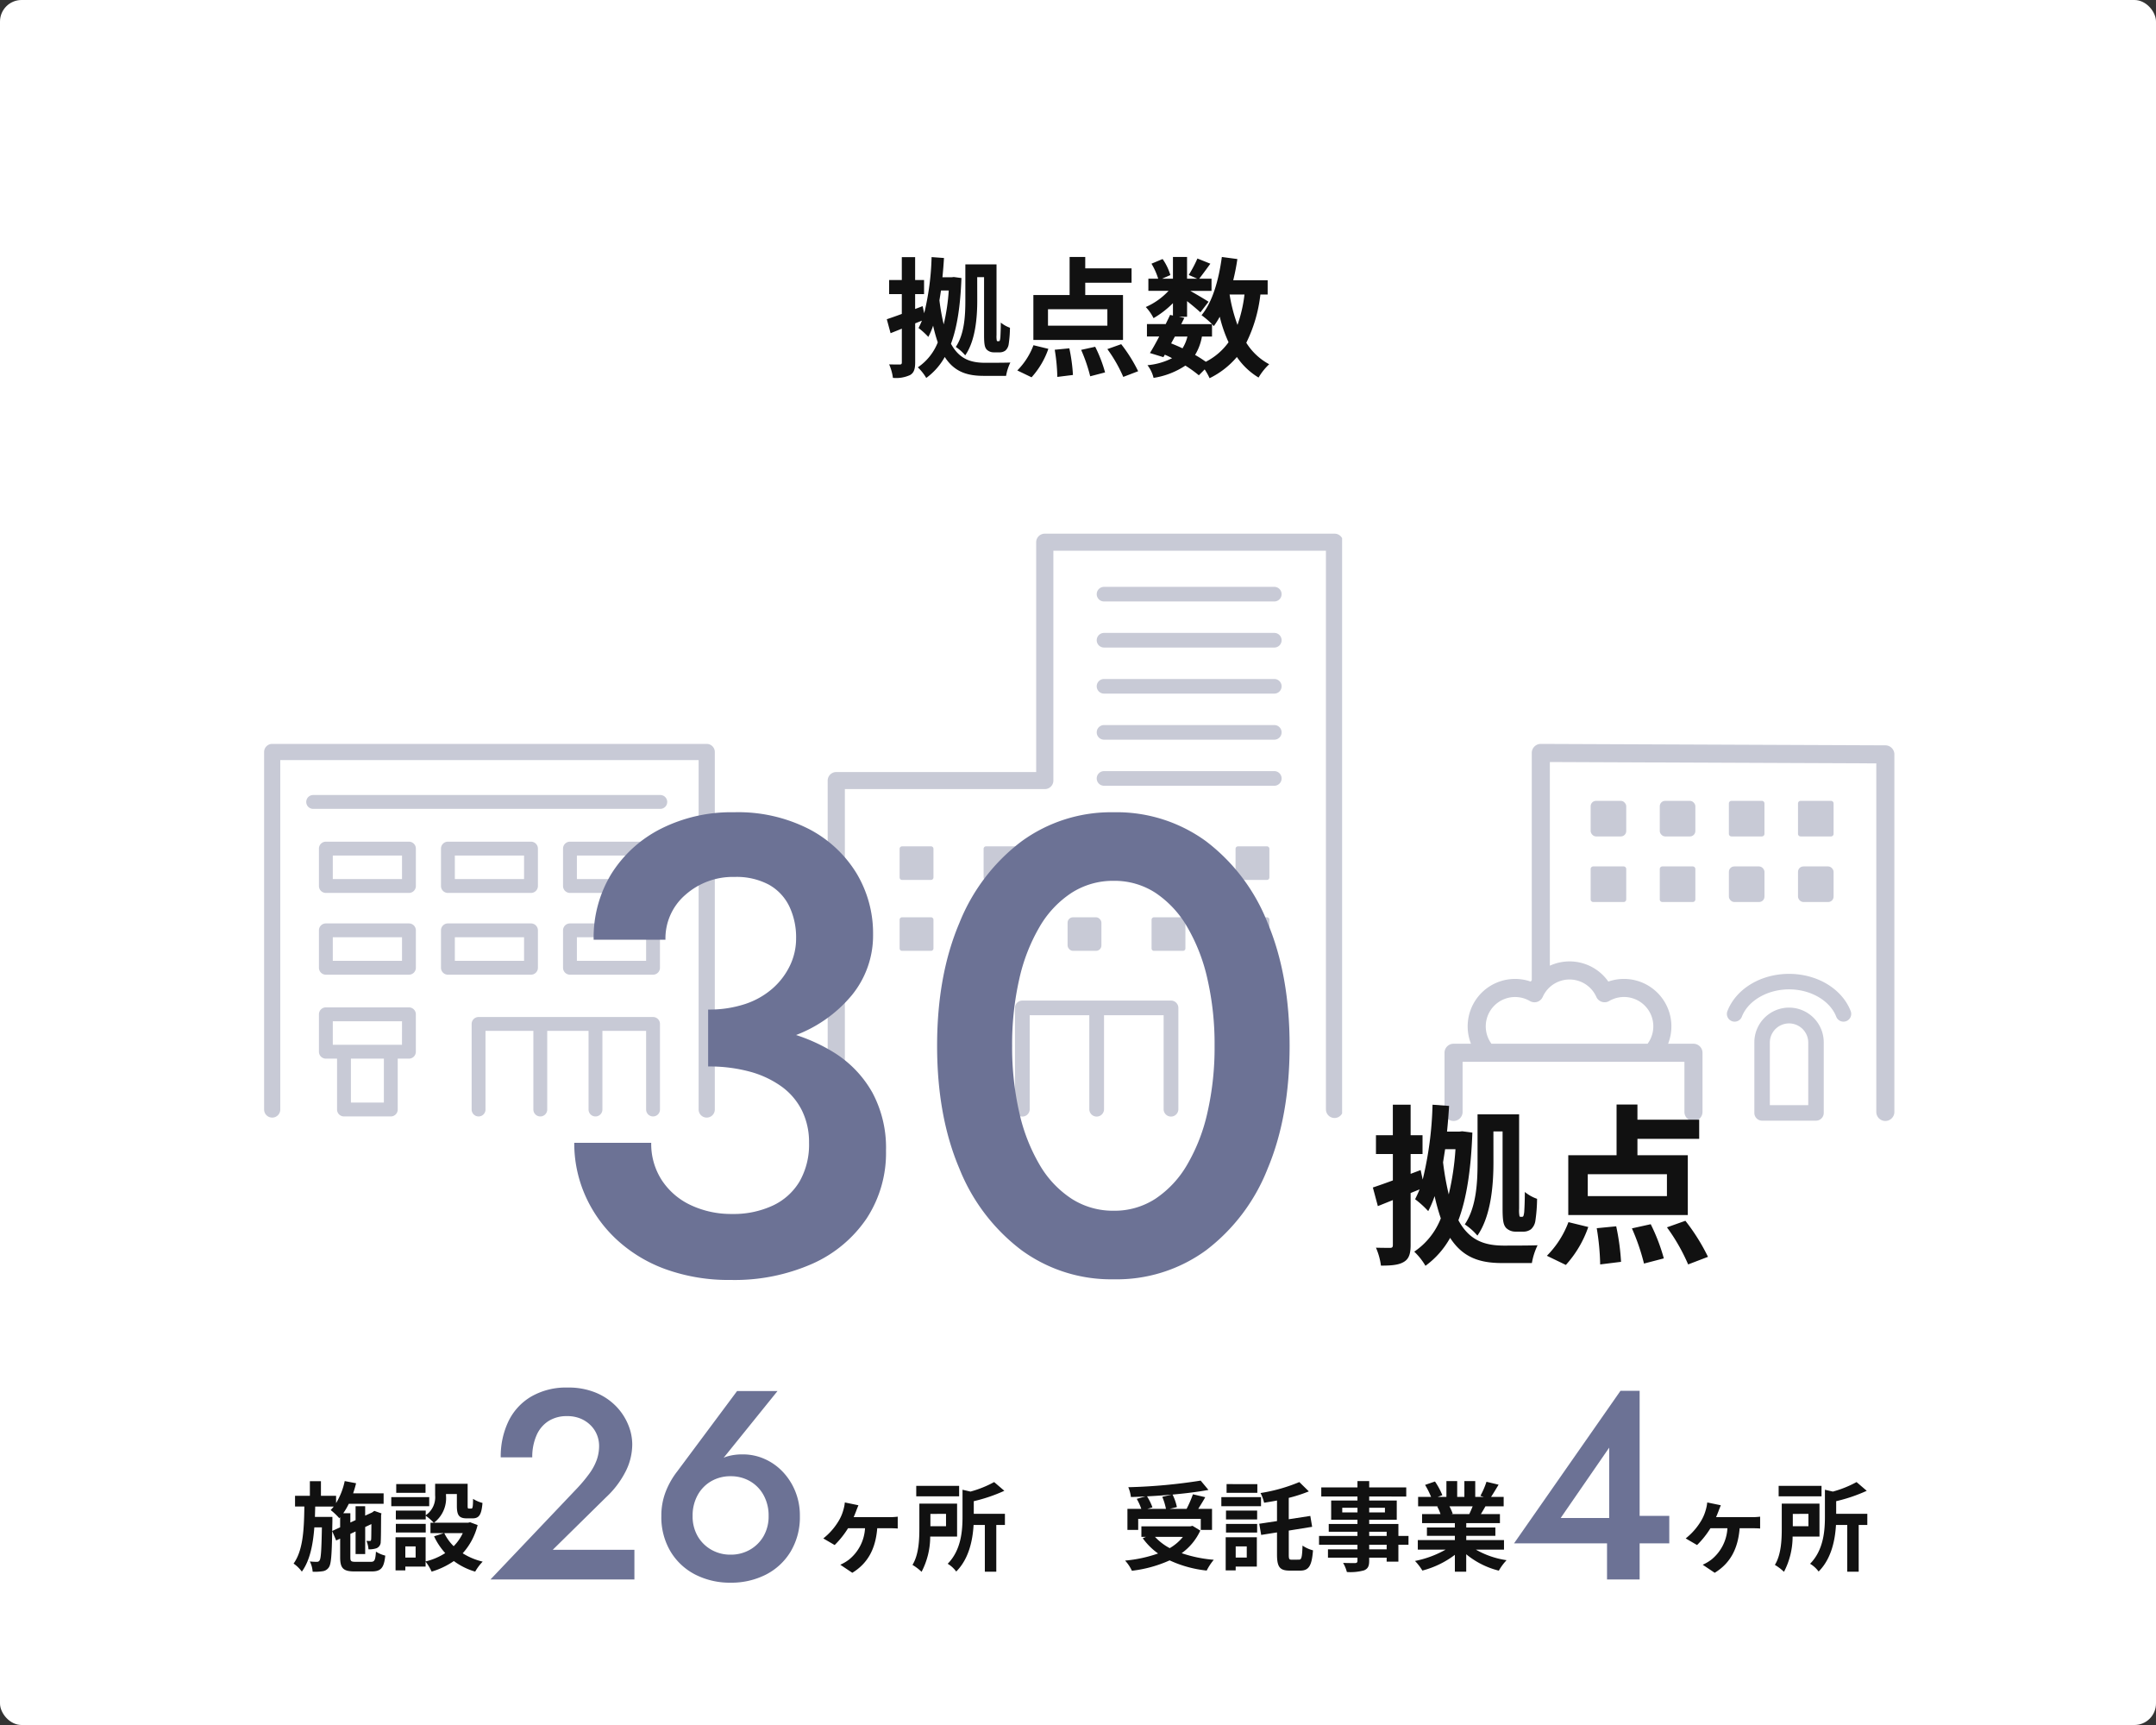<svg xmlns="http://www.w3.org/2000/svg" xmlns:xlink="http://www.w3.org/1999/xlink" width="400" height="320" viewBox="0 0 400 320"><rect x="0" y="0" width="400" height="320" fill="#333333" stroke="none"/><defs><clipPath id="a"><rect width="96" height="109" transform="translate(0)" fill="#c8cad6"/></clipPath><clipPath id="b"><rect width="83.615" height="69.323" fill="#c8cad6"/></clipPath><clipPath id="c"><rect width="83.461" height="69.945" fill="#c8cad6"/></clipPath><clipPath id="e"><rect width="400" height="320"/></clipPath></defs><g id="d" clip-path="url(#e)"><rect width="400" height="320" rx="4" fill="#fff"/><path d="M-18.7-16.584h1.272V-5.9c0,1.872.144,2.328.48,2.736A1.843,1.843,0,0,0-15.6-2.64h.984a1.765,1.765,0,0,0,1.152-.336,1.95,1.95,0,0,0,.6-1.152,22.113,22.113,0,0,0,.24-3.072,5.612,5.612,0,0,1-1.7-.96c0,1.224-.048,2.16-.072,2.616a2.855,2.855,0,0,1-.12.72.21.21,0,0,1-.216.12H-14.9a.154.154,0,0,1-.168-.12,4.473,4.473,0,0,1-.048-1.032v-13.1H-20.9v6.7c0,2.688-.144,6.192-1.776,8.616a8.259,8.259,0,0,1,1.752,1.56c1.92-2.76,2.232-7.1,2.232-10.176Zm-5.28,2.472a37.478,37.478,0,0,1-.936,6.288,39.167,39.167,0,0,1-.792-4.464c.1-.6.192-1.2.288-1.824Zm.936-2.5-.408.048h-1.7c.12-1.176.216-2.376.288-3.576l-2.3-.168A48.931,48.931,0,0,1-28.536-9.888l-.288-1.32-1.392.528v-2.76h1.656v-2.616h-1.656V-20.3h-2.472v4.248H-35.04v2.616h2.352v3.672c-1.032.384-1.992.72-2.784.984l.7,2.592,2.088-.84v6.24c0,.312-.1.408-.384.408-.264,0-1.128,0-1.968-.024a9.306,9.306,0,0,1,.7,2.5,6.168,6.168,0,0,0,3.192-.528c.7-.408.936-1.1.936-2.352V-8.016l1.248-.5c-.192.48-.408.936-.624,1.368A13.644,13.644,0,0,1-27.768-5.5a14,14,0,0,0,.888-2.088,29.315,29.315,0,0,0,.864,3.1,9.987,9.987,0,0,1-3.7,4.632,8.951,8.951,0,0,1,1.56,1.968A11.982,11.982,0,0,0-24.72-1.776c1.8,2.784,4.2,3.5,7.224,3.5h4.152a9.28,9.28,0,0,1,.792-2.472c-.912.048-3.984.048-4.776.048-2.592-.024-4.7-.7-6.24-3.528,1.152-3.072,1.752-7.056,1.944-12.192ZM5.448-7.584H-5.568v-3.048H5.448Zm2.9-5.688H1.344v-2.28H9.936v-2.664H1.344v-2.112h-2.9v7.056H-8.28v8.328H8.352ZM-8.616,1.992A15.326,15.326,0,0,0-5.5-3.288l-2.76-.672a13.217,13.217,0,0,1-3,4.68Zm4.3-5.112a34.354,34.354,0,0,1,.48,5.04l2.9-.36a32.152,32.152,0,0,0-.672-4.944Zm4.9.024a29.739,29.739,0,0,1,1.68,4.9l2.76-.72A26.05,26.05,0,0,0,3.192-3.672ZM5.448-3.24A26.54,26.54,0,0,1,8.4,1.92L11.16.864A28.047,28.047,0,0,0,8.016-4.152ZM24.864-5.568v-2.3c.144.144.24.264.336.36A15.224,15.224,0,0,0,26.3-9.24a25.408,25.408,0,0,0,1.632,4.728A11.79,11.79,0,0,1,23.712-.888,22.353,22.353,0,0,0,21.72-2.16a9.7,9.7,0,0,0,1.272-3.408Zm-6.888,0H20.3a7.3,7.3,0,0,1-.912,2.184C18.7-3.72,18-4.008,17.28-4.3Zm12.912-7.8a25.68,25.68,0,0,1-1.3,5.64,30.283,30.283,0,0,1-1.464-5.64Zm4.3,0v-2.64H28.8c.312-1.272.576-2.592.768-3.936l-2.88-.384c-.576,4.272-1.728,8.352-3.768,10.8a16.641,16.641,0,0,1,1.944,1.656H19.152l.576-1.152L18.7-9.24h1.536v-2.9c.936.744,1.944,1.584,2.472,2.088l1.512-1.968c-.528-.36-2.232-1.368-3.384-2.016h3.936V-16.3h-2.28c.576-.744,1.32-1.752,2.064-2.784l-2.4-.96a23.183,23.183,0,0,1-1.608,3.048l1.584.7h-1.9v-4.032H17.616V-16.3H15.6l1.536-.672a10.225,10.225,0,0,0-1.44-2.976l-2.064.864A12.785,12.785,0,0,1,14.88-16.3H13.056v2.256H16.8a12.749,12.749,0,0,1-4.224,3,8.634,8.634,0,0,1,1.44,2.064,17.3,17.3,0,0,0,3.6-2.784v2.3l-.528-.12c-.24.528-.528,1.1-.816,1.7h-3.48v2.3h2.28c-.6,1.152-1.2,2.232-1.728,3.072l2.5.768.264-.456a13.839,13.839,0,0,1,1.344.648,12.612,12.612,0,0,1-4.56,1.3,6.3,6.3,0,0,1,1.128,2.352,14.724,14.724,0,0,0,5.9-2.28,22.744,22.744,0,0,1,2.5,1.8L23.5.528a10.838,10.838,0,0,1,.912,1.632,15.588,15.588,0,0,0,5.064-3.936A13.026,13.026,0,0,0,33.5,2.04,11.02,11.02,0,0,1,35.472-.432a11.264,11.264,0,0,1-4.248-3.984,27.006,27.006,0,0,0,2.616-8.952Z" transform="translate(200 68)" fill="#111"/><g transform="translate(153 99)" clip-path="url(#a)"><path d="M105.226,191.713H77.644a1.361,1.361,0,0,0-1.367,1.355V211.9a1.367,1.367,0,0,0,2.733,0V194.424H90.069V211.9a1.367,1.367,0,0,0,2.733,0V194.424h11.057V211.9a1.367,1.367,0,0,0,2.733,0V193.068a1.361,1.361,0,0,0-1.367-1.355" transform="translate(-40.972 -105.098)" fill="#c8cad6"/><path d="M94.037,0H40.278a1.588,1.588,0,0,0-1.594,1.581v42.64H1.594A1.588,1.588,0,0,0,0,45.8v61a1.594,1.594,0,0,0,3.189,0V47.384h37.09A1.588,1.588,0,0,0,41.873,45.8V3.163H92.442V106.8a1.594,1.594,0,0,0,3.189,0V1.581A1.588,1.588,0,0,0,94.037,0" transform="translate(0.558)" fill="#c8cad6"/><path d="M35.121,128.386H29.756a.454.454,0,0,0-.456.452v5.322a.453.453,0,0,0,.456.452h5.366a.453.453,0,0,0,.456-.452v-5.322a.454.454,0,0,0-.456-.452" transform="translate(-15.395 -70.382)" fill="#c8cad6"/><path d="M63.961,134.611h5.366a.453.453,0,0,0,.456-.452v-5.322a.454.454,0,0,0-.456-.452H63.961a.454.454,0,0,0-.456.452v5.322a.453.453,0,0,0,.456.452" transform="translate(-34.018 -70.382)" fill="#c8cad6"/><path d="M98.166,134.611h5.366a.453.453,0,0,0,.456-.452v-5.322a.454.454,0,0,0-.456-.452H98.166a.454.454,0,0,0-.456.452v5.322a.453.453,0,0,0,.456.452" transform="translate(-52.642 -70.382)" fill="#c8cad6"/><path d="M137.737,128.386h-5.366a.454.454,0,0,0-.456.452v5.322a.453.453,0,0,0,.456.452h5.366a.453.453,0,0,0,.456-.452v-5.322a.454.454,0,0,0-.456-.452" transform="translate(-71.266 -70.382)" fill="#c8cad6"/><path d="M171.942,128.386h-5.366a.454.454,0,0,0-.456.452v5.322a.453.453,0,0,0,.456.452h5.366a.453.453,0,0,0,.456-.452v-5.322a.454.454,0,0,0-.456-.452" transform="translate(-89.889 -70.382)" fill="#c8cad6"/><path d="M35.121,157.513H29.756a.454.454,0,0,0-.456.452v5.322a.453.453,0,0,0,.456.452h5.366a.453.453,0,0,0,.456-.452v-5.322a.454.454,0,0,0-.456-.452" transform="translate(-15.395 -86.35)" fill="#c8cad6"/><path d="M69.782,163.286v-5.322a.454.454,0,0,0-.456-.452H63.961a.454.454,0,0,0-.456.452v5.322a.453.453,0,0,0,.456.452h5.366a.453.453,0,0,0,.456-.452" transform="translate(-34.018 -86.35)" fill="#c8cad6"/><rect width="6.277" height="6.225" rx="1" transform="translate(45.068 71.163)" fill="#c8cad6"/><path d="M137.737,157.513h-5.366a.454.454,0,0,0-.456.452v5.322a.453.453,0,0,0,.456.452h5.366a.453.453,0,0,0,.456-.452v-5.322a.454.454,0,0,0-.456-.452" transform="translate(-71.266 -86.35)" fill="#c8cad6"/><path d="M171.942,157.513h-5.366a.454.454,0,0,0-.456.452v5.322a.453.453,0,0,0,.456.452h5.366a.453.453,0,0,0,.456-.452v-5.322a.454.454,0,0,0-.456-.452" transform="translate(-89.889 -86.35)" fill="#c8cad6"/><path d="M142.509,97.5h-31.59a1.355,1.355,0,1,0,0,2.711h31.59a1.355,1.355,0,1,0,0-2.711" transform="translate(-59.089 -53.45)" fill="#c8cad6"/><path d="M142.509,78.584h-31.59a1.355,1.355,0,1,0,0,2.711h31.59a1.355,1.355,0,1,0,0-2.711" transform="translate(-59.089 -43.08)" fill="#c8cad6"/><path d="M142.509,59.669h-31.59a1.355,1.355,0,1,0,0,2.711h31.59a1.355,1.355,0,1,0,0-2.711" transform="translate(-59.089 -32.711)" fill="#c8cad6"/><path d="M142.509,40.753h-31.59a1.355,1.355,0,1,0,0,2.711h31.59a1.355,1.355,0,1,0,0-2.711" transform="translate(-59.089 -22.341)" fill="#c8cad6"/><path d="M142.509,21.837h-31.59a1.355,1.355,0,1,0,0,2.711h31.59a1.355,1.355,0,1,0,0-2.711" transform="translate(-59.089 -11.971)" fill="#c8cad6"/></g><g transform="translate(49 138)" clip-path="url(#b)"><path d="M123.516,118.24H91.147a1.285,1.285,0,0,0-1.285,1.285V135.4a1.285,1.285,0,0,0,2.571,0v-14.59h8.881V135.4a1.285,1.285,0,0,0,2.571,0v-14.59h7.666V135.4a1.285,1.285,0,0,0,2.571,0v-14.59h8.109V135.4a1.285,1.285,0,0,0,2.571,0V119.525a1.285,1.285,0,0,0-1.285-1.285" transform="translate(-51.358 -67.577)" fill="#c8cad6"/><path d="M40.437,42.326H25.024a1.285,1.285,0,0,0-1.285,1.285v6.94a1.285,1.285,0,0,0,1.285,1.285H40.437a1.285,1.285,0,0,0,1.285-1.285v-6.94a1.285,1.285,0,0,0-1.285-1.285m-1.285,6.94H26.31V44.9H39.152Z" transform="translate(-13.567 -24.19)" fill="#c8cad6"/><path d="M77.873,51.836H93.286a1.285,1.285,0,0,0,1.285-1.285v-6.94a1.285,1.285,0,0,0-1.285-1.285H77.873a1.285,1.285,0,0,0-1.285,1.285v6.94a1.285,1.285,0,0,0,1.285,1.285m1.285-6.94H92v4.369H79.159Z" transform="translate(-43.772 -24.19)" fill="#c8cad6"/><path d="M146.134,42.326H130.721a1.285,1.285,0,0,0-1.285,1.285v6.94a1.285,1.285,0,0,0,1.285,1.285h15.412a1.285,1.285,0,0,0,1.285-1.285v-6.94a1.285,1.285,0,0,0-1.285-1.285m-1.285,6.94H132.006V44.9h12.842Z" transform="translate(-73.976 -24.19)" fill="#c8cad6"/><path d="M40.437,77.72H25.024a1.285,1.285,0,0,0-1.285,1.285v6.94a1.286,1.286,0,0,0,1.285,1.285H40.437a1.286,1.286,0,0,0,1.285-1.285v-6.94a1.285,1.285,0,0,0-1.285-1.285m-1.285,6.94H26.31V80.291H39.152Z" transform="translate(-13.567 -44.419)" fill="#c8cad6"/><path d="M40.437,114.07H25.024a1.285,1.285,0,0,0-1.285,1.285v6.94a1.285,1.285,0,0,0,1.285,1.285H27.1v9.436a1.285,1.285,0,0,0,1.285,1.285h8.686a1.285,1.285,0,0,0,1.285-1.285V123.58h2.078a1.285,1.285,0,0,0,1.285-1.285v-6.94a1.285,1.285,0,0,0-1.285-1.285m-4.649,17.661H29.673V123.58h6.116Zm3.363-10.722H26.31v-4.369H39.152Z" transform="translate(-13.567 -65.194)" fill="#c8cad6"/><path d="M94.571,85.945v-6.94a1.285,1.285,0,0,0-1.285-1.285H77.873a1.285,1.285,0,0,0-1.285,1.285v6.94a1.286,1.286,0,0,0,1.285,1.285H93.286a1.286,1.286,0,0,0,1.285-1.285M92,84.66H79.159V80.291H92Z" transform="translate(-43.772 -44.419)" fill="#c8cad6"/><path d="M146.134,77.72H130.721a1.285,1.285,0,0,0-1.285,1.285v6.94a1.285,1.285,0,0,0,1.285,1.285h15.412a1.285,1.285,0,0,0,1.285-1.285v-6.94a1.285,1.285,0,0,0-1.285-1.285m-1.285,6.94H132.006V80.291h12.842Z" transform="translate(-73.976 -44.419)" fill="#c8cad6"/><path d="M82.116,0H1.5A1.5,1.5,0,0,0,0,1.5V67.823a1.5,1.5,0,1,0,3,0V3H80.616V67.823a1.5,1.5,0,1,0,3,0V1.5a1.5,1.5,0,0,0-1.5-1.5" transform="translate(0 0)" fill="#c8cad6"/><path d="M83.93,22.127h-64.4a1.285,1.285,0,0,0,0,2.571h64.4a1.285,1.285,0,0,0,0-2.571" transform="translate(-10.428 -12.646)" fill="#c8cad6"/></g><g transform="translate(268 138)" clip-path="url(#c)"><path d="M120.875,89.041c-5.235,0-9.829,2.777-11.431,6.91a1.437,1.437,0,1,0,2.68,1.039c1.158-2.988,4.757-5.075,8.762-5.075s7.592,2.086,8.751,5.075a1.437,1.437,0,0,0,2.68-1.04c-1.6-4.133-6.2-6.91-11.442-6.91" transform="translate(-56.96 -46.382)" fill="#c8cad6"/><path d="M126.419,102.108a6.442,6.442,0,0,0-6.436,6.435v13.1a1.437,1.437,0,0,0,1.437,1.437h10a1.437,1.437,0,0,0,1.437-1.437v-13.1a6.444,6.444,0,0,0-6.441-6.435m3.566,18.094h-7.127V108.543a3.564,3.564,0,0,1,7.127,0Z" transform="translate(-62.5 -53.189)" fill="#c8cad6"/><rect width="6.601" height="6.601" rx="1" transform="translate(27.112 10.563)" fill="#c8cad6"/><rect width="6.601" height="6.601" rx="1" transform="translate(39.935 10.563)" fill="#c8cad6"/><path d="M110.6,28.65h5.643a.479.479,0,0,0,.479-.479V22.528a.479.479,0,0,0-.479-.479H110.6a.479.479,0,0,0-.479.479v5.643a.479.479,0,0,0,.479.479" transform="translate(-57.364 -11.486)" fill="#c8cad6"/><path d="M137.367,28.65h5.643a.479.479,0,0,0,.479-.479V22.528a.479.479,0,0,0-.479-.479h-5.643a.479.479,0,0,0-.479.479v5.643a.479.479,0,0,0,.479.479" transform="translate(-71.306 -11.486)" fill="#c8cad6"/><path d="M62.712,47.444H57.069a.479.479,0,0,0-.479.479v5.643a.479.479,0,0,0,.479.479h5.643a.479.479,0,0,0,.479-.479V47.923a.479.479,0,0,0-.479-.479" transform="translate(-29.478 -24.714)" fill="#c8cad6"/><path d="M89.479,47.444H83.836a.479.479,0,0,0-.479.479v5.643a.479.479,0,0,0,.479.479h5.643a.479.479,0,0,0,.479-.479V47.923a.479.479,0,0,0-.479-.479" transform="translate(-43.421 -24.714)" fill="#c8cad6"/><rect width="6.601" height="6.601" rx="1" transform="translate(52.758 22.73)" fill="#c8cad6"/><rect width="6.601" height="6.601" rx="1" transform="translate(65.582 22.73)" fill="#c8cad6"/><path d="M81.791.265,17.872,0h-.007a1.677,1.677,0,0,0-1.677,1.677V43.831c-.065.086-.132.171-.194.259A8.8,8.8,0,0,0,4.906,55.62H1.677A1.677,1.677,0,0,0,0,57.3V68.269a1.677,1.677,0,1,0,3.354,0V58.974H44.509v9.295a1.677,1.677,0,1,0,3.354,0V57.3a1.677,1.677,0,0,0-1.677-1.677H41.479A8.8,8.8,0,0,0,30.391,44.089a8.782,8.782,0,0,0-10.849-2.944V3.361l60.565.251V68.269a1.677,1.677,0,1,0,3.354,0V1.942A1.677,1.677,0,0,0,81.791.265M28.167,46.933a1.677,1.677,0,0,0,2.377.764,5.442,5.442,0,0,1,7.133,7.924H8.708A5.442,5.442,0,0,1,15.841,47.7a1.677,1.677,0,0,0,2.377-.764,5.444,5.444,0,0,1,9.949,0" fill="#c8cad6"/></g><path d="M-40.62-41.16A43.944,43.944,0,0,0-24.84-43.8a25.056,25.056,0,0,0,10.86-7.56,17.487,17.487,0,0,0,3.96-11.28,21.619,21.619,0,0,0-3.06-11.34A22.493,22.493,0,0,0-21.9-82.2a28.859,28.859,0,0,0-13.92-3.12,28.956,28.956,0,0,0-13.56,3.06,23.185,23.185,0,0,0-9.18,8.34,22.609,22.609,0,0,0-3.3,12.24h13.32a10.668,10.668,0,0,1,3.72-8.34,13.252,13.252,0,0,1,9.12-3.3,12.682,12.682,0,0,1,6.36,1.44,9.174,9.174,0,0,1,3.78,4.02,13.373,13.373,0,0,1,1.26,5.94,11.607,11.607,0,0,1-1.14,5.04,13.262,13.262,0,0,1-3.24,4.26,14.743,14.743,0,0,1-5.1,2.88,21.2,21.2,0,0,1-6.84,1.02Zm4.2,42.6a35.663,35.663,0,0,0,15.12-3,23.791,23.791,0,0,0,10.08-8.4,22.182,22.182,0,0,0,3.6-12.6A21.647,21.647,0,0,0-10.14-33.3a20.65,20.65,0,0,0-7.02-7.38,32.1,32.1,0,0,0-10.5-4.2A60.275,60.275,0,0,0-40.62-46.2v8.04a28.662,28.662,0,0,1,7.74.96A18.175,18.175,0,0,1-27-34.44,12.211,12.211,0,0,1-23.22-30a13.236,13.236,0,0,1,1.32,6,13.786,13.786,0,0,1-1.74,7.14,11.35,11.35,0,0,1-4.98,4.5,17.243,17.243,0,0,1-7.56,1.56,17.577,17.577,0,0,1-7.62-1.62,12.969,12.969,0,0,1-5.4-4.62A12.344,12.344,0,0,1-51.18-24H-65.46a23.945,23.945,0,0,0,2.04,9.78A24.832,24.832,0,0,0-57.6-6.06,26.775,26.775,0,0,0-48.48-.54,34.509,34.509,0,0,0-36.42,1.44ZM15.78-42A54.233,54.233,0,0,1,17.1-54.36a33.528,33.528,0,0,1,3.78-9.72,18.8,18.8,0,0,1,5.94-6.3,14.2,14.2,0,0,1,7.8-2.22,13.9,13.9,0,0,1,7.74,2.22,19.056,19.056,0,0,1,5.88,6.3,33.528,33.528,0,0,1,3.78,9.72A54.233,54.233,0,0,1,53.34-42a54.233,54.233,0,0,1-1.32,12.36,33.528,33.528,0,0,1-3.78,9.72,19.056,19.056,0,0,1-5.88,6.3,13.9,13.9,0,0,1-7.74,2.22,14.2,14.2,0,0,1-7.8-2.22,18.8,18.8,0,0,1-5.94-6.3,33.528,33.528,0,0,1-3.78-9.72A54.233,54.233,0,0,1,15.78-42ZM1.86-42Q1.86-28.92,6-19.2A35.373,35.373,0,0,0,17.52-4.08a28.19,28.19,0,0,0,17.1,5.4,28.118,28.118,0,0,0,17.16-5.4A35.156,35.156,0,0,0,63.18-19.2q4.08-9.72,4.08-22.8T63.18-64.8a35.156,35.156,0,0,0-11.4-15.12,28.118,28.118,0,0,0-17.16-5.4,28.19,28.19,0,0,0-17.1,5.4A35.373,35.373,0,0,0,6-64.8Q1.86-55.08,1.86-42Z" transform="translate(172 236)" fill="#6c7295"/><path d="M23.072-22.112h1.7v14.24c0,2.5.192,3.1.64,3.648a2.458,2.458,0,0,0,1.792.7h1.312a2.353,2.353,0,0,0,1.536-.448,2.6,2.6,0,0,0,.8-1.536,29.485,29.485,0,0,0,.32-4.1A7.482,7.482,0,0,1,28.9-10.88c0,1.632-.064,2.88-.1,3.488a3.807,3.807,0,0,1-.16.96.28.28,0,0,1-.288.16h-.224a.2.2,0,0,1-.224-.16,5.964,5.964,0,0,1-.064-1.376V-25.28H20.128v8.928c0,3.584-.192,8.256-2.368,11.488A11.013,11.013,0,0,1,20.1-2.784c2.56-3.68,2.976-9.472,2.976-13.568Zm-7.04,3.3a49.97,49.97,0,0,1-1.248,8.384,52.223,52.223,0,0,1-1.056-5.952c.128-.8.256-1.6.384-2.432Zm1.248-3.328-.544.064H14.464c.16-1.568.288-3.168.384-4.768l-3.072-.224A65.242,65.242,0,0,1,9.952-13.184l-.384-1.76-1.856.7v-3.68H9.92v-3.488H7.712v-5.664h-3.3v5.664H1.28v3.488H4.416v4.9c-1.376.512-2.656.96-3.712,1.312l.928,3.456,2.784-1.12v8.32c0,.416-.128.544-.512.544-.352,0-1.5,0-2.624-.032a12.408,12.408,0,0,1,.928,3.328c2.016,0,3.328-.128,4.256-.7C7.392,1.536,7.712.608,7.712-1.056v-9.632l1.664-.672c-.256.64-.544,1.248-.832,1.824a18.192,18.192,0,0,1,2.432,2.208,18.67,18.67,0,0,0,1.184-2.784,39.086,39.086,0,0,0,1.152,4.128A13.316,13.316,0,0,1,8.384.192a11.934,11.934,0,0,1,2.08,2.624A15.976,15.976,0,0,0,15.04-2.368c2.4,3.712,5.6,4.672,9.632,4.672h5.536a12.374,12.374,0,0,1,1.056-3.3c-1.216.064-5.312.064-6.368.064-3.456-.032-6.272-.928-8.32-4.7,1.536-4.1,2.336-9.408,2.592-16.256ZM55.264-10.112H40.576v-4.064H55.264ZM59.136-17.7H49.792v-3.04H61.248v-3.552H49.792V-27.1H45.92V-17.7H36.96v11.1H59.136ZM36.512,2.656a20.435,20.435,0,0,0,4.16-7.04l-3.68-.9a17.622,17.622,0,0,1-4,6.24ZM42.24-4.16a45.8,45.8,0,0,1,.64,6.72l3.872-.48a42.87,42.87,0,0,0-.9-6.592Zm6.528.032A39.652,39.652,0,0,1,51.008,2.4l3.68-.96A34.733,34.733,0,0,0,52.256-4.9Zm6.5-.192A35.386,35.386,0,0,1,59.2,2.56l3.68-1.408a37.4,37.4,0,0,0-4.192-6.688Z" transform="translate(254 232)" fill="#111"/><path d="M8.262-10.764l-2.52-.522A7.321,7.321,0,0,1,5.49-9.972a8.176,8.176,0,0,1-1.008,2.3,11.894,11.894,0,0,1-2.736,3.06L3.852-3.384A16.521,16.521,0,0,0,6.336-6.5h3.15A8.037,8.037,0,0,1,6.516-.684,8.146,8.146,0,0,1,4.9.27L7.128,1.764C10.008,0,11.448-2.682,11.754-6.5h2.2c.36,0,1.044,0,1.6.054v-2.2a12.827,12.827,0,0,1-1.6.09H7.38c.18-.414.342-.828.468-1.152C7.956-10.026,8.1-10.35,8.262-10.764Zm18.684-3.6H18.99v1.944h7.956Zm-2.43,5.2v2.286h-2.9V-9.162ZM26.568-4.95v-6.12h-7V-6.5c0,2.07-.09,4.878-1.278,6.8A9.273,9.273,0,0,1,19.98,1.584a14.142,14.142,0,0,0,1.6-6.534Zm8.874-4.23H29.664v-2.34a29.987,29.987,0,0,0,5.67-1.926l-1.89-1.62A20.194,20.194,0,0,1,29.052-13.3l-1.476-.342v4.968c0,2.664-.252,6.228-2.754,8.766a5.289,5.289,0,0,1,1.584,1.44c2.394-2.394,3.06-5.886,3.222-8.64h2.088V1.566H33.84V-7.11h1.6Z" transform="translate(151 290)" fill="#111"/><path d="M1,0H27.7V-5.5H12.55l9.9-9.75a17.117,17.117,0,0,0,3.5-4.55,11.185,11.185,0,0,0,1.35-5.3,9.55,9.55,0,0,0-.75-3.6,10.8,10.8,0,0,0-2.225-3.4A11.217,11.217,0,0,0,20.6-34.625a13.253,13.253,0,0,0-5.3-.975,12.916,12.916,0,0,0-6.75,1.675,10.729,10.729,0,0,0-4.225,4.6A15.051,15.051,0,0,0,2.9-22.65H8.75a9.919,9.919,0,0,1,.775-4.05,5.91,5.91,0,0,1,2.225-2.675A6.278,6.278,0,0,1,15.2-30.3a6.386,6.386,0,0,1,2.55.475,5.748,5.748,0,0,1,1.875,1.275,5.243,5.243,0,0,1,1.15,1.775A5.462,5.462,0,0,1,21.15-24.8a7.764,7.764,0,0,1-.45,2.65,10.229,10.229,0,0,1-1.35,2.5,27.6,27.6,0,0,1-2.15,2.6ZM38.5-11.8a7.78,7.78,0,0,1,.925-3.825,6.649,6.649,0,0,1,2.525-2.6,7.061,7.061,0,0,1,3.6-.925,7.061,7.061,0,0,1,3.6.925,6.649,6.649,0,0,1,2.525,2.6A7.78,7.78,0,0,1,52.6-11.8a7.361,7.361,0,0,1-.925,3.75A6.8,6.8,0,0,1,49.15-5.525a7.061,7.061,0,0,1-3.6.925,7.061,7.061,0,0,1-3.6-.925A6.8,6.8,0,0,1,39.425-8.05,7.361,7.361,0,0,1,38.5-11.8Zm8.25-23.15-11.1,14.9a14.83,14.83,0,0,0-2.125,3.725A12.139,12.139,0,0,0,32.7-11.8a12.427,12.427,0,0,0,1.725,6.65A11.423,11.423,0,0,0,39.05-.875,14.131,14.131,0,0,0,45.55.6a14.131,14.131,0,0,0,6.5-1.475A11.423,11.423,0,0,0,56.675-5.15,12.427,12.427,0,0,0,58.4-11.8a11.843,11.843,0,0,0-.875-4.6,11.531,11.531,0,0,0-2.35-3.625,10.449,10.449,0,0,0-3.375-2.35,9.817,9.817,0,0,0-3.95-.825,10.024,10.024,0,0,0-3.1.425A5.677,5.677,0,0,0,42.3-21.05l.85-.15,11.1-13.75Z" transform="translate(90 293)" fill="#6c7295"/><path d="M7.632-5.994l.036-1.8V-8.6H4.428c.018-.63.036-1.278.054-1.926H7.92a6.711,6.711,0,0,1-.576.648,11.673,11.673,0,0,1,1.6,1.512l.162-.18v1.872ZM12.024-.27C11.124-.27,11-.378,11-1.116V-5.454l.972-.45V-1.71h1.782V-6.732l1.152-.54c-.018,1.71-.018,2.7-.054,2.862-.018.234-.108.27-.252.27s-.4,0-.612-.018a4.875,4.875,0,0,1,.378,1.566,4.114,4.114,0,0,0,1.494-.2,1.263,1.263,0,0,0,.774-1.242c.054-.54.054-2.376.072-4.932l.072-.288L15.444-9.72l-.324.234-.072.054-1.3.594v-1.746H11.97V-8.01L11-7.56V-9.288H9.684a11.722,11.722,0,0,0,1.026-1.746h6.462v-1.944H11.52c.2-.612.4-1.242.54-1.872l-2.106-.4a13,13,0,0,1-1.6,4.086v-1.35H5.544v-2.718H3.492v2.718H.738v1.98H2.466C2.412-6.372,2.25-2.412.468.054A6.353,6.353,0,0,1,2,1.548C3.492-.5,4.068-3.42,4.32-6.66h1.4c-.072,4.23-.18,5.742-.414,6.1a.523.523,0,0,1-.522.288,10.054,10.054,0,0,1-1.3-.072,5.026,5.026,0,0,1,.522,1.908,9.409,9.409,0,0,0,1.854-.09A1.612,1.612,0,0,0,7.02.738c.414-.576.54-2.3.612-6.714L8.37-4.23l.738-.342v3.456c0,2.052.576,2.628,2.7,2.628h3.15c1.746,0,2.286-.684,2.52-2.934A5.9,5.9,0,0,1,15.75-2.16C15.642-.576,15.5-.27,14.8-.27ZM24.948-14.688H19.512v1.62h5.436Zm.684,2.412H18.594v1.692h7.038Zm-.648,4.968H19.44v1.6h5.544ZM31.86-5.6a8.536,8.536,0,0,1-1.692,2.43A8.869,8.869,0,0,1,28.422-5.6ZM23.112-1.062H21.2v-2.07h1.908Zm10.1-6.552-.36.09H26.514a5.7,5.7,0,0,0,2.232-5.022v-.306h2.016v2.178c0,1.782.414,2.34,1.854,2.34H33.66c1.206,0,1.674-.63,1.854-2.862a6.107,6.107,0,0,1-1.746-.756c-.018,1.566-.09,1.8-.324,1.8h-.45c-.2,0-.234-.054-.234-.558v-4.032H26.73V-12.6a4.045,4.045,0,0,1-1.746,3.69v-.864H19.44v1.638h5.544V-8.82a9.543,9.543,0,0,1,1.494,1.3h-.612V-5.6h2.5L26.532-5A12.518,12.518,0,0,0,28.6-1.89,11.8,11.8,0,0,1,24.966-.342V-4.824h-5.58V1.314H21.2v-.7h3.762V-.306a9.062,9.062,0,0,1,1.116,1.854A14.539,14.539,0,0,0,30.2-.414a12.545,12.545,0,0,0,3.96,1.962A9.223,9.223,0,0,1,35.55-.306a12.291,12.291,0,0,1-3.708-1.548,12.145,12.145,0,0,0,2.772-5.238Z" transform="translate(54 290)" fill="#111"/><path d="M8.262-10.764l-2.52-.522A7.321,7.321,0,0,1,5.49-9.972a8.176,8.176,0,0,1-1.008,2.3,11.894,11.894,0,0,1-2.736,3.06L3.852-3.384A16.521,16.521,0,0,0,6.336-6.5h3.15A8.037,8.037,0,0,1,6.516-.684,8.146,8.146,0,0,1,4.9.27L7.128,1.764C10.008,0,11.448-2.682,11.754-6.5h2.2c.36,0,1.044,0,1.6.054v-2.2a12.827,12.827,0,0,1-1.6.09H7.38c.18-.414.342-.828.468-1.152C7.956-10.026,8.1-10.35,8.262-10.764Zm18.684-3.6H18.99v1.944h7.956Zm-2.43,5.2v2.286h-2.9V-9.162ZM26.568-4.95v-6.12h-7V-6.5c0,2.07-.09,4.878-1.278,6.8A9.273,9.273,0,0,1,19.98,1.584a14.142,14.142,0,0,0,1.6-6.534Zm8.874-4.23H29.664v-2.34a29.987,29.987,0,0,0,5.67-1.926l-1.89-1.62A20.194,20.194,0,0,1,29.052-13.3l-1.476-.342v4.968c0,2.664-.252,6.228-2.754,8.766a5.289,5.289,0,0,1,1.584,1.44c2.394-2.394,3.06-5.886,3.222-8.64h2.088V1.566H33.84V-7.11h1.6Z" transform="translate(311 290)" fill="#111"/><path d="M.9-6.7H29.7v-5.1H22.55l-.85.4H9.55l9-13.05v15.1l-.4.55V0H24.2V-35H20.65Z" transform="translate(280 293)" fill="#6c7295"/><path d="M7.632-12.33A10.813,10.813,0,0,1,8.316-10.1H4.878l.936-.27A10.223,10.223,0,0,0,4.806-12.42c1.53-.072,3.1-.18,4.608-.324ZM3.168-8.244h11.61v2.052h2.088V-10.1H14.31c.414-.666.882-1.4,1.3-2.16L13.32-12.8a20.418,20.418,0,0,1-1.17,2.7H9.018l1.332-.324a9.431,9.431,0,0,0-.81-2.322c2.394-.216,4.716-.5,6.66-.864l-1.44-1.728A100.763,100.763,0,0,1,1.332-14.112a6.774,6.774,0,0,1,.486,1.818c.864-.018,1.782-.054,2.682-.108l-1.6.45A11.221,11.221,0,0,1,3.744-10.1H1.17v3.906h2Zm8.3,3.348A8.912,8.912,0,0,1,9.018-2.808,10.474,10.474,0,0,1,6.282-4.9Zm1.782-2.052-.4.09H3.762V-4.9h.846l-.594.252A12.11,12.11,0,0,0,6.858-1.818,25.136,25.136,0,0,1,.738-.5,7.37,7.37,0,0,1,2,1.386,23.594,23.594,0,0,0,9-.54a21.715,21.715,0,0,0,6.876,1.89,10.349,10.349,0,0,1,1.314-2,24.538,24.538,0,0,1-5.958-1.224,10.575,10.575,0,0,0,3.456-4.194Zm12.024-7.74H19.566v1.62h5.706Zm.684,2.412H18.594v1.692h7.362ZM23.31-3.132v2.07H21.258v-2.07Zm1.872-1.692H19.4V1.314h1.854v-.7h3.924Zm-5.724-.882h5.778v-1.6H19.458Zm0-2.43h5.778V-9.774H19.458ZM31.644-.666c-.468,0-.54-.126-.54-.954V-6.066l4.338-.7L35.1-8.784l-4,.612v-3.96a27.436,27.436,0,0,0,3.726-1.206l-1.764-1.728a31.116,31.116,0,0,1-7.2,2.034,7.5,7.5,0,0,1,.666,1.8c.774-.126,1.584-.252,2.394-.414V-7.83l-3.294.5.36,2.07,2.934-.468v4.1c0,2.322.522,2.988,2.358,2.988h1.962c1.62,0,2.142-.972,2.358-3.762a6.116,6.116,0,0,1-1.944-.882c-.072,2.106-.18,2.61-.63,2.61ZM49.266-2.592h-3.24v-.846h3.24ZM46.026-5.85h3.24v.774h-3.24Zm-5-3.582V-10.3h2.826v.864Zm7.92-.864v.864H46.026V-10.3Zm4.374,5.22H51.444V-7.29H46.026v-.792h5.112v-3.564H46.026v-.738H52.9v-1.692H46.026v-1.17H43.848v1.17H37.134v1.692h6.714v.738H38.97v3.564h4.878v.792H38.52v1.44h5.328v.774H36.72v1.638h7.128v.846H38.376v1.548h5.472v.558c0,.324-.108.432-.45.45-.288,0-1.35,0-2.214-.036a6.6,6.6,0,0,1,.7,1.692,9.479,9.479,0,0,0,3.186-.306c.7-.306.954-.738.954-1.8v-.558h3.24v.738h2.178V-3.438h1.872Zm11.9-5.49c-.2.486-.414,1.008-.63,1.44H61.218l.306-.054a9.67,9.67,0,0,0-.612-1.386Zm5.814,8.028V-4.3h-7v-.792h5.4V-6.642h-5.4v-.81h6.246V-9.126H66.744c.27-.432.558-.918.846-1.44h3.384v-1.746h-2.34c.414-.63.9-1.44,1.4-2.268l-2.25-.54a14.5,14.5,0,0,1-1.134,2.61l.648.2H65.7v-2.934H63.684v2.934H62.352v-2.934h-2v2.934H58.716l.882-.324a13.62,13.62,0,0,0-1.368-2.538l-1.836.63a16.135,16.135,0,0,1,1.116,2.232H55.1v1.746H58.86l-.216.036a8.089,8.089,0,0,1,.612,1.4h-3.42v1.674H61.92v.81H56.736v1.548H61.92V-4.3H55.044v1.764H60.21A18.911,18.911,0,0,1,54.522-.432,9.984,9.984,0,0,1,55.89,1.35a17.074,17.074,0,0,0,6.03-2.916V1.566h2.106v-3.24a15.365,15.365,0,0,0,6.048,3.042,10.069,10.069,0,0,1,1.44-1.944,16.081,16.081,0,0,1-5.706-1.962Z" transform="translate(208 290)" fill="#111"/></g></svg>